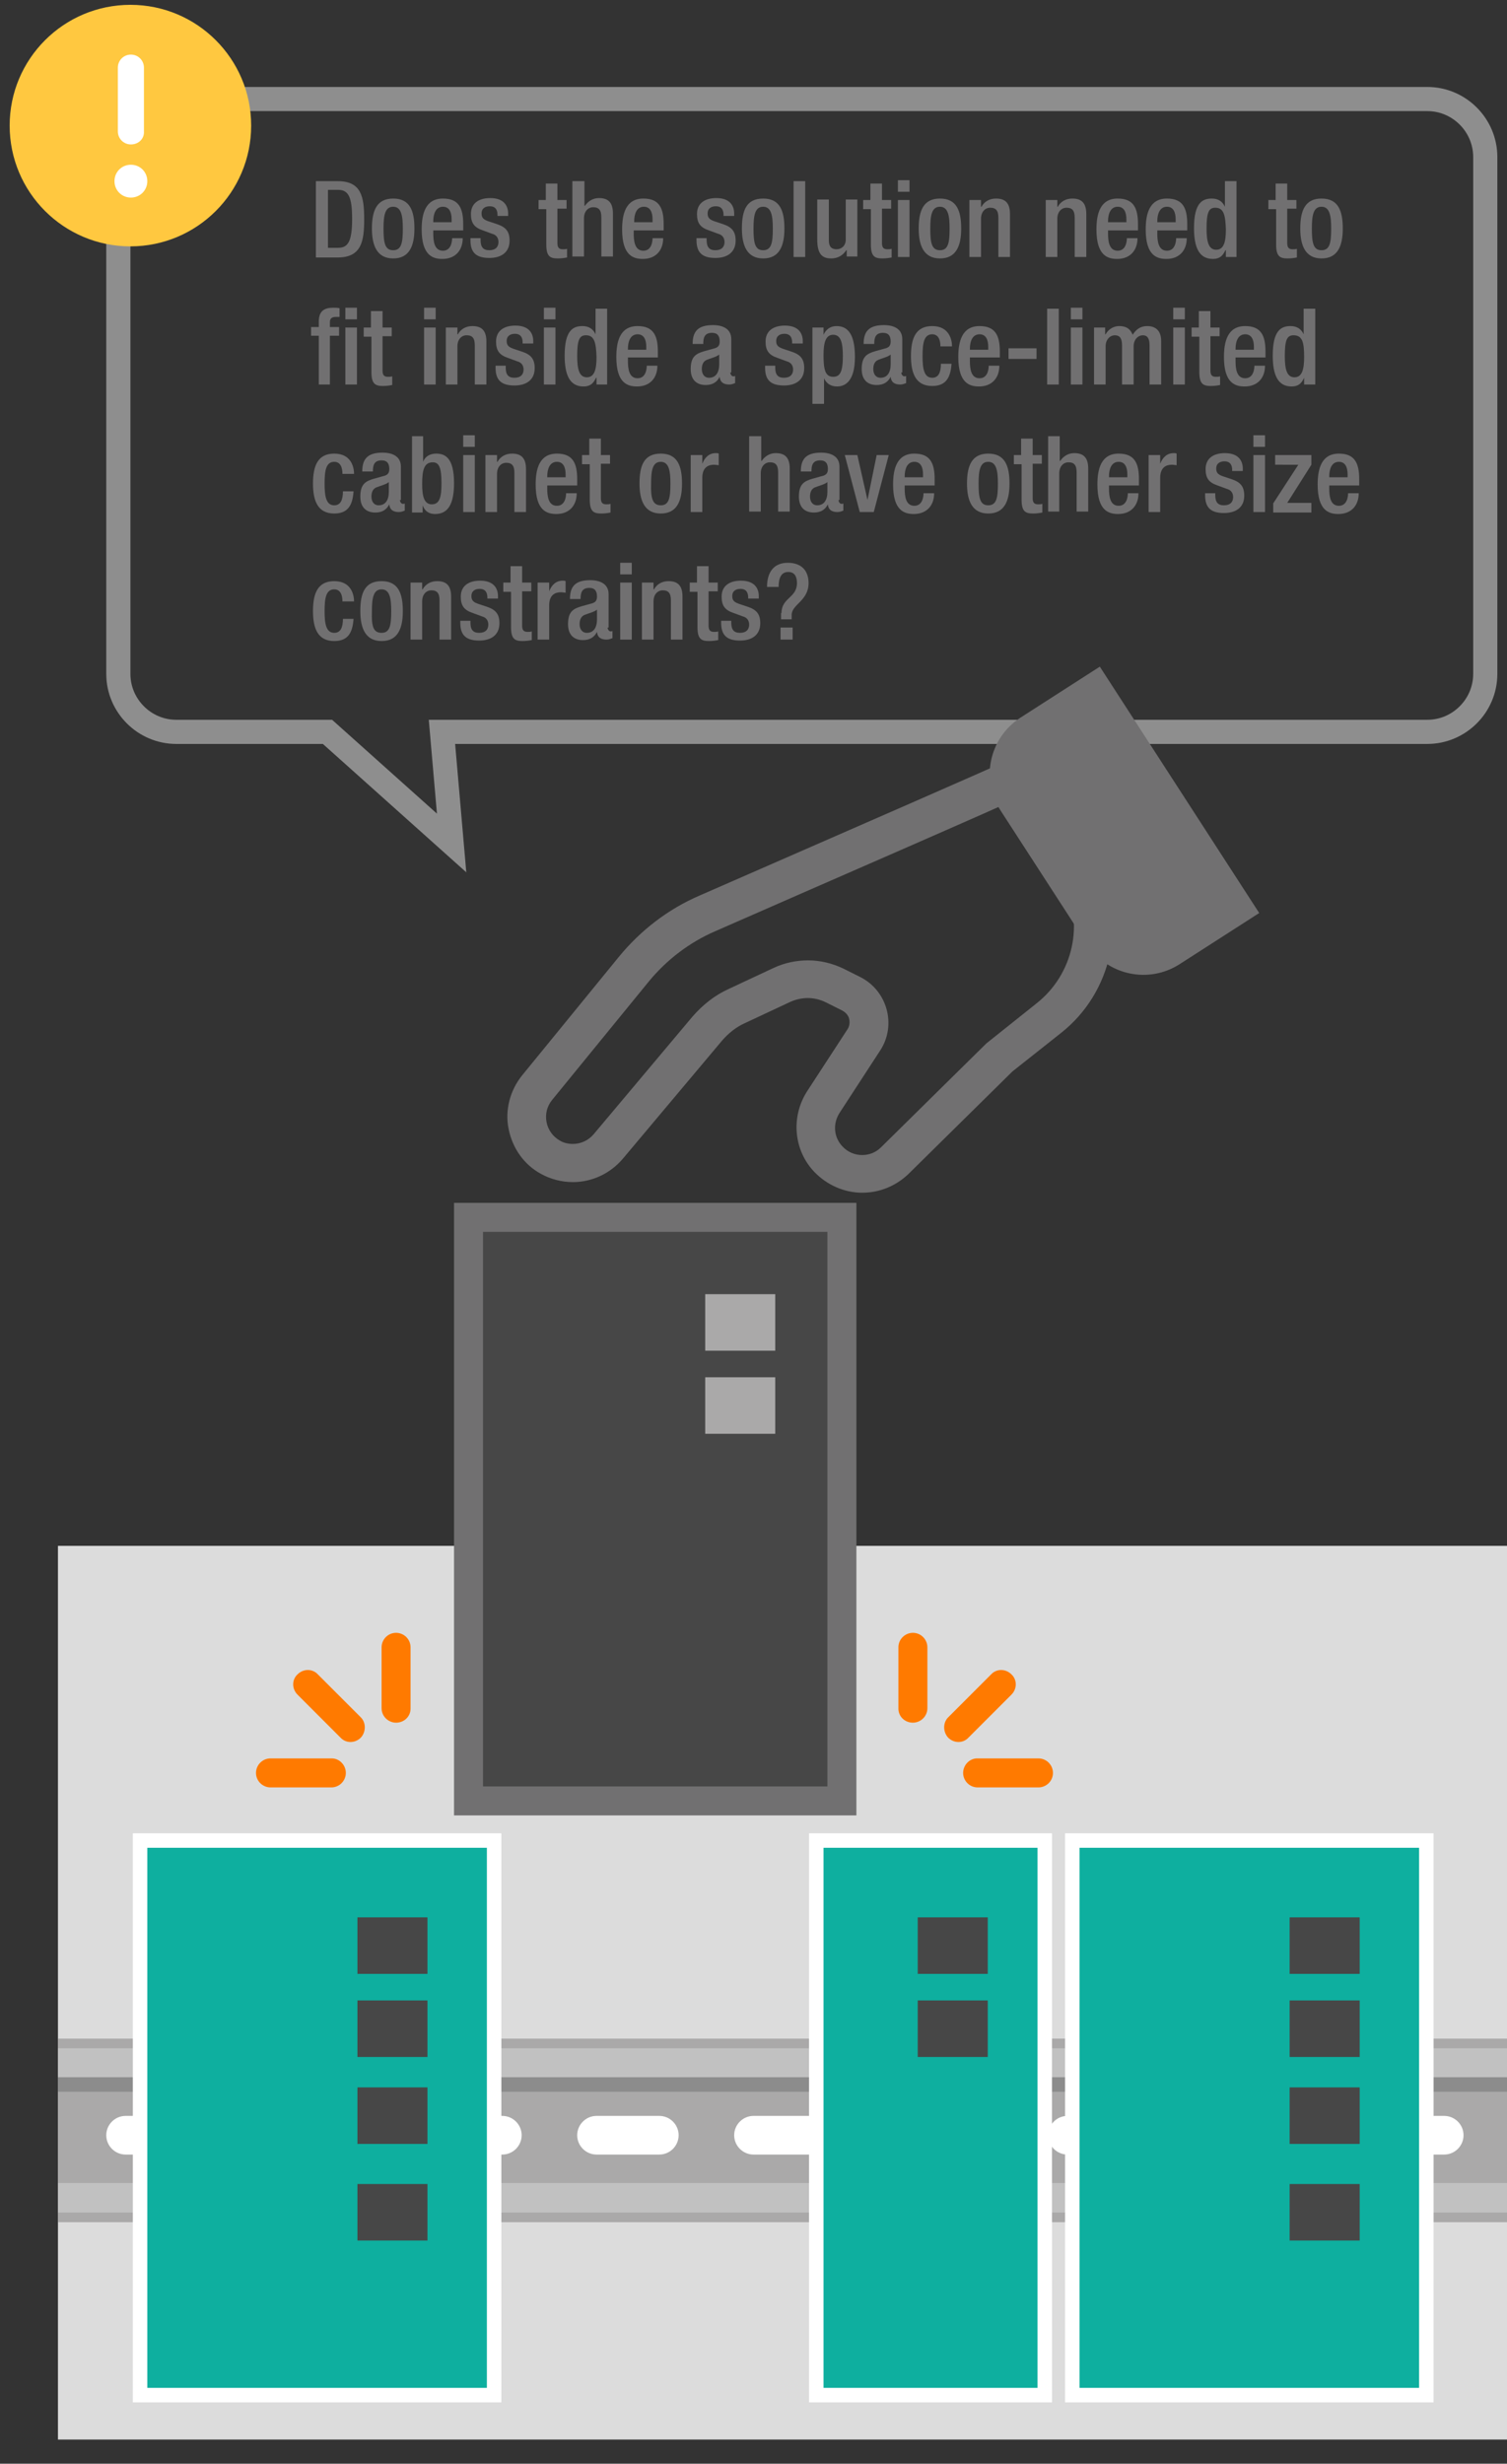 <?xml version="1.0" encoding="utf-8"?>
<!-- Generator: Adobe Illustrator 23.0.1, SVG Export Plug-In . SVG Version: 6.00 Build 0)  -->
<svg version="1.1" id="圖層_1" xmlns="http://www.w3.org/2000/svg" xmlns:xlink="http://www.w3.org/1999/xlink" x="0px" y="0px"
	 viewBox="0 0 312 510" style="enable-background:new 0 0 312 510;" xml:space="preserve">
<rect x="0" y="0" width="312" height="510" fill="#333333" stroke="none"/>
<style type="text/css">
	.st0{fill:#DCDCDC;}
	.st1{fill:#AAA9A9;}
	.st2{fill:#FFFFFF;}
	.st3{fill:#C1C1C1;}
	.st4{fill:#8C8C8C;}
	.st5{fill:#474747;}
	.st6{fill:none;stroke:#717071;stroke-width:6;stroke-miterlimit:10;}
	.st7{fill:#0EAF9F;}
	.st8{fill:none;stroke:#FFFFFF;stroke-width:3;stroke-miterlimit:10;}
	.st9{fill:none;stroke:#8E8E8E;stroke-width:5;stroke-miterlimit:10;}
	.st10{fill:#717071;}
	.st11{fill:#FFC840;}
	.st12{fill:#FF7A00;}
</style>
<rect x="12" y="320" class="st0" width="300" height="185"/>
<rect x="12" y="422" class="st1" width="300" height="38"/>
<g>
	<path class="st2" d="M104,446H91c-2.2,0-4-1.8-4-4l0,0c0-2.2,1.8-4,4-4h13c2.2,0,4,1.8,4,4l0,0C108,444.2,106.2,446,104,446z"/>
	<path class="st2" d="M39,446H26c-2.2,0-4-1.8-4-4l0,0c0-2.2,1.8-4,4-4h13c2.2,0,4,1.8,4,4l0,0C43,444.2,41.2,446,39,446z"/>
	<path class="st2" d="M71.5,446h-13c-2.2,0-4-1.8-4-4l0,0c0-2.2,1.8-4,4-4h13c2.2,0,4,1.8,4,4l0,0C75.5,444.2,73.7,446,71.5,446z"/>
	<path class="st2" d="M136.5,446h-13c-2.2,0-4-1.8-4-4l0,0c0-2.2,1.8-4,4-4h13c2.2,0,4,1.8,4,4l0,0C140.5,444.2,138.7,446,136.5,446
		z"/>
	<path class="st2" d="M266.5,446h-13c-2.2,0-4-1.8-4-4l0,0c0-2.2,1.8-4,4-4h13c2.2,0,4,1.8,4,4l0,0C270.5,444.2,268.7,446,266.5,446
		z"/>
	<path class="st2" d="M169,446h-13c-2.2,0-4-1.8-4-4l0,0c0-2.2,1.8-4,4-4h13c2.2,0,4,1.8,4,4l0,0C173,444.2,171.2,446,169,446z"/>
	<path class="st2" d="M201.5,446h-13c-2.2,0-4-1.8-4-4l0,0c0-2.2,1.8-4,4-4h13c2.2,0,4,1.8,4,4l0,0C205.5,444.2,203.7,446,201.5,446
		z"/>
	<path class="st2" d="M299,446h-13c-2.2,0-4-1.8-4-4l0,0c0-2.2,1.8-4,4-4h13c2.2,0,4,1.8,4,4l0,0C303,444.2,301.2,446,299,446z"/>
	<path class="st2" d="M234,446h-13c-2.2,0-4-1.8-4-4l0,0c0-2.2,1.8-4,4-4h13c2.2,0,4,1.8,4,4l0,0C238,444.2,236.2,446,234,446z"/>
</g>
<rect x="12" y="424" class="st3" width="300" height="6.1"/>
<rect x="12" y="430" class="st4" width="300" height="3"/>
<rect x="12" y="451.9" class="st3" width="300" height="6.1"/>
<g>
	<rect x="97.7" y="252" class="st5" width="77.3" height="120.8"/>
	<rect x="97" y="252" class="st6" width="77.3" height="120.8"/>
	<rect x="146" y="267.9" class="st1" width="14.5" height="11.7"/>
	<rect x="146" y="285.1" class="st1" width="14.5" height="11.7"/>
</g>
<g>
	<rect x="29.7" y="381" class="st7" width="73.3" height="114.8"/>
	<rect x="29" y="381" class="st8" width="73.3" height="114.8"/>
	<rect x="74" y="396.9" class="st5" width="14.5" height="11.7"/>
	<rect x="74" y="414.1" class="st5" width="14.5" height="11.7"/>
	<rect x="74" y="432.1" class="st5" width="14.5" height="11.7"/>
	<rect x="74" y="452.1" class="st5" width="14.5" height="11.7"/>
</g>
<g>
	<rect x="222.7" y="381" class="st7" width="73.3" height="114.8"/>
	<rect x="222" y="381" class="st8" width="73.3" height="114.8"/>
	<rect x="267" y="396.9" class="st5" width="14.5" height="11.7"/>
	<rect x="267" y="414.1" class="st5" width="14.5" height="11.7"/>
	<rect x="267" y="432.1" class="st5" width="14.5" height="11.7"/>
	<rect x="267" y="452.1" class="st5" width="14.5" height="11.7"/>
</g>
<g>
	<rect x="169.7" y="381" class="st7" width="47.3" height="114.8"/>
	<rect x="169" y="381" class="st8" width="47.3" height="114.8"/>
	<rect x="190" y="396.9" class="st5" width="14.5" height="11.7"/>
	<rect x="190" y="414.1" class="st5" width="14.5" height="11.7"/>
</g>
<path class="st9" d="M295.5,151.5h-204l2,23l-25.7-23H36.5c-6.6,0-12-5.4-12-12v-107c0-6.6,5.4-12,12-12h259c6.6,0,12,5.4,12,12v107
	C307.5,146.1,302.1,151.5,295.5,151.5z"/>
<g>
	<path class="st10" d="M65.4,37.5h4.5c4.9,0,5.5,3.2,5.5,7.9c0,4.6-0.6,7.9-5.5,7.9h-4.5V37.5z M67.9,51.3H70c2.1,0,2.9-1.4,2.9-6
		c0-4.4-0.7-6-2.9-6h-2.1V51.3z"/>
	<path class="st10" d="M81.4,41.1c3.5,0,4.4,2.6,4.4,6.2c0,3.7-1.1,6.2-4.4,6.2c-3.3,0-4.4-2.6-4.4-6.2C77,43.6,78,41.1,81.4,41.1z
		 M81.4,51.8c1.7,0,2-1.5,2-4.5c0-2.6-0.3-4.5-2-4.5c-1.7,0-2,1.8-2,4.5C79.4,50.3,79.7,51.8,81.4,51.8z"/>
	<path class="st10" d="M89.7,47.6v0.7c0,1.6,0.2,3.6,2,3.6c1.7,0,1.9-1.9,1.9-2.6h2.2c0,2.6-1.6,4.3-4.2,4.3c-1.9,0-4.3-0.6-4.3-6.1
		c0-3.1,0.7-6.4,4.4-6.4c3.3,0,4.2,2,4.2,5.3v1.3H89.7z M93.5,46v-0.6c0-1.5-0.5-2.6-1.8-2.6c-1.5,0-2,1.5-2,3V46H93.5z"/>
	<path class="st10" d="M103,44.8v-0.3c0-0.9-0.3-1.8-1.6-1.8c-0.9,0-1.7,0.4-1.7,1.5c0,0.9,0.4,1.3,1.7,1.7l1.5,0.5
		c1.8,0.6,2.6,1.5,2.6,3.4c0,2.5-1.8,3.6-4.2,3.6c-3,0-3.9-1.4-3.9-3.7v-0.4h2.1v0.4c0,1.4,0.5,2.1,1.8,2.1c1.3,0,1.9-0.7,1.9-1.7
		c0-0.9-0.5-1.5-1.3-1.7l-1.9-0.7c-1.8-0.6-2.5-1.5-2.5-3.4c0-2.2,1.6-3.3,4-3.3c3,0,3.7,1.8,3.7,3.2v0.5H103z"/>
	<path class="st10" d="M111.4,41.4h1.6V38h2.4v3.4h1.9v1.8h-1.9v7.1c0,0.9,0.3,1.3,1.1,1.3c0.4,0,0.6,0,0.9-0.1v1.8
		c-0.5,0.1-1.2,0.2-1.9,0.2c-1.6,0-2.4-0.4-2.4-2.9v-7.3h-1.6V41.4z"/>
	<path class="st10" d="M118.6,37.5h2.4v5.1l0.1,0c0.7-1,1.7-1.6,2.9-1.6c1.8,0,2.9,0.8,2.9,3.2v8.9h-2.4v-8.1c0-1.5-0.5-2.1-1.7-2.1
		c-1,0-1.9,0.8-1.9,2.3v7.9h-2.4V37.5z"/>
	<path class="st10" d="M131.2,47.6v0.7c0,1.6,0.2,3.6,2,3.6c1.7,0,1.9-1.9,1.9-2.6h2.2c0,2.6-1.6,4.3-4.2,4.3
		c-1.9,0-4.3-0.6-4.3-6.1c0-3.1,0.7-6.4,4.4-6.4c3.3,0,4.2,2,4.2,5.3v1.3H131.2z M135.1,46v-0.6c0-1.5-0.5-2.6-1.8-2.6
		c-1.5,0-2,1.5-2,3V46H135.1z"/>
	<path class="st10" d="M149.8,44.8v-0.3c0-0.9-0.3-1.8-1.6-1.8c-0.9,0-1.7,0.4-1.7,1.5c0,0.9,0.4,1.3,1.7,1.7l1.5,0.5
		c1.8,0.6,2.6,1.5,2.6,3.4c0,2.5-1.8,3.6-4.2,3.6c-3,0-3.9-1.4-3.9-3.7v-0.4h2.1v0.4c0,1.4,0.5,2.1,1.8,2.1c1.3,0,1.9-0.7,1.9-1.7
		c0-0.9-0.5-1.5-1.3-1.7l-1.9-0.7c-1.8-0.6-2.5-1.5-2.5-3.4c0-2.2,1.6-3.3,4-3.3c3,0,3.7,1.8,3.7,3.2v0.5H149.8z"/>
	<path class="st10" d="M158,41.1c3.5,0,4.4,2.6,4.4,6.2c0,3.7-1.1,6.2-4.4,6.2c-3.3,0-4.4-2.6-4.4-6.2
		C153.6,43.6,154.5,41.1,158,41.1z M158,51.8c1.7,0,2-1.5,2-4.5c0-2.6-0.3-4.5-2-4.5c-1.7,0-2,1.8-2,4.5
		C156,50.3,156.3,51.8,158,51.8z"/>
	<path class="st10" d="M164.3,37.5h2.4v15.7h-2.4V37.5z"/>
	<path class="st10" d="M175.2,51.8L175.2,51.8c-0.7,1.1-1.8,1.7-3.1,1.7c-1.8,0-2.9-0.8-2.9-3.9v-8.3h2.4v8.5c0,1.3,0.6,1.8,1.6,1.8
		s1.9-0.7,1.9-2v-8.3h2.4v11.8h-2.2V51.8z"/>
	<path class="st10" d="M178.6,41.4h1.6V38h2.4v3.4h1.9v1.8h-1.9v7.1c0,0.9,0.3,1.3,1.1,1.3c0.4,0,0.6,0,0.9-0.1v1.8
		c-0.5,0.1-1.2,0.2-1.9,0.2c-1.6,0-2.4-0.4-2.4-2.9v-7.3h-1.6V41.4z"/>
	<path class="st10" d="M185.9,37.3h2.4v2.4h-2.4V37.3z M185.9,41.4h2.4v11.8h-2.4V41.4z"/>
	<path class="st10" d="M194.6,41.1c3.5,0,4.4,2.6,4.4,6.2c0,3.7-1.1,6.2-4.4,6.2c-3.3,0-4.4-2.6-4.4-6.2
		C190.2,43.6,191.2,41.1,194.6,41.1z M194.6,51.8c1.7,0,2-1.5,2-4.5c0-2.6-0.3-4.5-2-4.5c-1.7,0-2,1.8-2,4.5
		C192.6,50.3,192.9,51.8,194.6,51.8z"/>
	<path class="st10" d="M200.9,41.4h2.2v1.4h0.1c0.6-1.1,1.7-1.7,3-1.7c1.8,0,2.9,0.8,2.9,3.2v8.9h-2.4v-8.1c0-1.5-0.5-2.1-1.7-2.1
		c-1,0-1.9,0.8-1.9,2.3v7.9h-2.4V41.4z"/>
	<path class="st10" d="M216.7,41.4h2.2v1.4h0.1c0.6-1.1,1.7-1.7,3-1.7c1.8,0,2.9,0.8,2.9,3.2v8.9h-2.4v-8.1c0-1.5-0.5-2.1-1.7-2.1
		c-1,0-1.9,0.8-1.9,2.3v7.9h-2.4V41.4z"/>
	<path class="st10" d="M229.4,47.6v0.7c0,1.6,0.2,3.6,2,3.6c1.7,0,1.9-1.9,1.9-2.6h2.2c0,2.6-1.6,4.3-4.2,4.3
		c-1.9,0-4.3-0.6-4.3-6.1c0-3.1,0.7-6.4,4.4-6.4c3.3,0,4.2,2,4.2,5.3v1.3H229.4z M233.2,46v-0.6c0-1.5-0.5-2.6-1.8-2.6
		c-1.5,0-2,1.5-2,3V46H233.2z"/>
	<path class="st10" d="M239.6,47.6v0.7c0,1.6,0.2,3.6,2,3.6c1.7,0,1.9-1.9,1.9-2.6h2.2c0,2.6-1.6,4.3-4.2,4.3
		c-1.9,0-4.3-0.6-4.3-6.1c0-3.1,0.7-6.4,4.4-6.4c3.3,0,4.2,2,4.2,5.3v1.3H239.6z M243.4,46v-0.6c0-1.5-0.5-2.6-1.8-2.6
		c-1.5,0-2,1.5-2,3V46H243.4z"/>
	<path class="st10" d="M253.7,51.8L253.7,51.8c-0.4,0.8-0.9,1.8-2.6,1.8c-2.8,0-3.9-2.3-3.9-6.4c0-5.3,1.8-6.1,3.7-6.1
		c1.3,0,2.2,0.6,2.7,1.7h0v-5.3h2.4v15.7h-2.2V51.8z M251.6,43c-1.4,0-1.8,1.1-1.8,4.3c0,2.7,0.4,4.4,2,4.4c1.6,0,2-1.7,2-4.2
		C253.7,44.6,253.4,43,251.6,43z"/>
	<path class="st10" d="M262.5,41.4h1.6V38h2.4v3.4h1.9v1.8h-1.9v7.1c0,0.9,0.3,1.3,1.1,1.3c0.4,0,0.6,0,0.9-0.1v1.8
		c-0.5,0.1-1.2,0.2-1.9,0.2c-1.6,0-2.4-0.4-2.4-2.9v-7.3h-1.6V41.4z"/>
	<path class="st10" d="M273.6,41.1c3.5,0,4.4,2.6,4.4,6.2c0,3.7-1.1,6.2-4.4,6.2c-3.3,0-4.4-2.6-4.4-6.2
		C269.2,43.6,270.2,41.1,273.6,41.1z M273.6,51.8c1.7,0,2-1.5,2-4.5c0-2.6-0.3-4.5-2-4.5c-1.7,0-2,1.8-2,4.5
		C271.6,50.3,271.9,51.8,273.6,51.8z"/>
	<path class="st10" d="M66,69.5h-1.6v-1.8H66v-1.1c0-2.2,1.1-2.9,3-2.9c0.5,0,0.9,0,1.3,0.1v1.8h-0.7c-0.9,0-1.3,0.3-1.3,1.1v1h1.9
		v1.8h-1.9v10.1H66V69.5z M71.5,63.7h2.4v2.4h-2.4V63.7z M71.5,67.8h2.4v11.8h-2.4V67.8z"/>
	<path class="st10" d="M75.2,67.8h1.6v-3.4h2.4v3.4h1.9v1.8h-1.9v7.1c0,0.9,0.3,1.3,1.1,1.3c0.4,0,0.6,0,0.9-0.1v1.8
		c-0.5,0.1-1.2,0.2-1.9,0.2c-1.6,0-2.4-0.4-2.4-2.9v-7.3h-1.6V67.8z"/>
	<path class="st10" d="M87.8,63.7h2.4v2.4h-2.4V63.7z M87.8,67.8h2.4v11.8h-2.4V67.8z"/>
	<path class="st10" d="M92.5,67.8h2.2v1.4h0.1c0.6-1.1,1.7-1.7,3-1.7c1.8,0,2.9,0.8,2.9,3.2v8.9h-2.4v-8.1c0-1.5-0.5-2.1-1.7-2.1
		c-1,0-1.9,0.8-1.9,2.3v7.9h-2.4V67.8z"/>
	<path class="st10" d="M108.2,71.2v-0.3c0-0.9-0.3-1.8-1.6-1.8c-0.9,0-1.7,0.4-1.7,1.5c0,0.9,0.4,1.3,1.7,1.7l1.5,0.5
		c1.8,0.6,2.6,1.5,2.6,3.4c0,2.5-1.8,3.6-4.2,3.6c-3,0-3.9-1.4-3.9-3.7v-0.4h2.1v0.4c0,1.4,0.5,2.1,1.8,2.1c1.3,0,1.9-0.7,1.9-1.7
		c0-0.9-0.5-1.5-1.3-1.7l-1.9-0.7c-1.8-0.6-2.5-1.5-2.5-3.4c0-2.2,1.6-3.3,4-3.3c3,0,3.7,1.8,3.7,3.2v0.5H108.2z"/>
	<path class="st10" d="M112.6,63.7h2.4v2.4h-2.4V63.7z M112.6,67.8h2.4v11.8h-2.4V67.8z"/>
	<path class="st10" d="M123.4,78.2L123.4,78.2c-0.4,0.8-0.9,1.8-2.6,1.8c-2.8,0-3.9-2.3-3.9-6.4c0-5.3,1.8-6.1,3.7-6.1
		c1.3,0,2.2,0.6,2.7,1.7h0v-5.3h2.4v15.7h-2.2V78.2z M121.3,69.4c-1.4,0-1.8,1.1-1.8,4.3c0,2.7,0.4,4.4,2,4.4c1.6,0,2-1.7,2-4.2
		C123.4,71,123.1,69.4,121.3,69.4z"/>
	<path class="st10" d="M130,74v0.7c0,1.6,0.2,3.6,2,3.6c1.7,0,1.9-1.9,1.9-2.6h2.2c0,2.6-1.6,4.3-4.2,4.3c-1.9,0-4.3-0.6-4.3-6.1
		c0-3.1,0.7-6.4,4.4-6.4c3.3,0,4.2,2,4.2,5.3V74H130z M133.8,72.4v-0.6c0-1.5-0.5-2.6-1.8-2.6c-1.5,0-2,1.5-2,3v0.2H133.8z"/>
	<path class="st10" d="M151.2,77.1c0,0.4,0.3,0.8,0.6,0.8c0.2,0,0.3,0,0.4-0.1v1.5c-0.3,0.1-0.7,0.3-1.2,0.3c-1.1,0-1.9-0.4-2-1.6h0
		c-0.6,1.2-1.6,1.7-2.9,1.7c-1.9,0-3.1-1.1-3.1-3.3c0-2.6,1.1-3.2,2.8-3.7l1.8-0.5c0.9-0.2,1.4-0.5,1.4-1.5c0-1.1-0.4-1.8-1.6-1.8
		c-1.6,0-1.8,1.1-1.8,2.3h-2.2c0-2.5,1-3.9,4.2-3.9c2.1,0,3.8,0.8,3.8,2.9V77.1z M148.9,73.4c-0.6,0.5-1.9,0.8-2.6,1.1
		c-0.7,0.3-1,1-1,1.9c0,1,0.5,1.8,1.5,1.8c1.4,0,2.1-1.1,2.1-2.8V73.4z"/>
	<path class="st10" d="M164,71.2v-0.3c0-0.9-0.3-1.8-1.6-1.8c-0.9,0-1.7,0.4-1.7,1.5c0,0.9,0.4,1.3,1.7,1.7l1.5,0.5
		c1.8,0.6,2.6,1.5,2.6,3.4c0,2.5-1.8,3.6-4.2,3.6c-3,0-3.9-1.4-3.9-3.7v-0.4h2.1v0.4c0,1.4,0.5,2.1,1.8,2.1c1.3,0,1.9-0.7,1.9-1.7
		c0-0.9-0.5-1.5-1.3-1.7l-1.9-0.7c-1.8-0.6-2.5-1.5-2.5-3.4c0-2.2,1.6-3.3,4-3.3c3,0,3.7,1.8,3.7,3.2v0.5H164z"/>
	<path class="st10" d="M168.3,67.8h2.2v1.5h0c0.5-1.1,1.4-1.8,2.7-1.8c2.7,0,3.8,2.3,3.8,6.4c0,5-2,6.1-3.7,6.1
		c-1.3,0-2.2-0.6-2.7-1.7h0v5.3h-2.4V67.8z M172.5,78c1.4,0,2-1,2-4.3c0-2.7-0.4-4.4-2-4.4c-1.6,0-2,1.7-2,4.2
		C170.5,76.4,170.8,78,172.5,78z"/>
	<path class="st10" d="M186.6,77.1c0,0.4,0.3,0.8,0.6,0.8c0.2,0,0.3,0,0.4-0.1v1.5c-0.3,0.1-0.7,0.3-1.2,0.3c-1.1,0-1.9-0.4-2-1.6h0
		c-0.6,1.2-1.6,1.7-2.9,1.7c-1.9,0-3.1-1.1-3.1-3.3c0-2.6,1.1-3.2,2.8-3.7l1.8-0.5c0.9-0.2,1.4-0.5,1.4-1.5c0-1.1-0.4-1.8-1.6-1.8
		c-1.6,0-1.8,1.1-1.8,2.3h-2.2c0-2.5,1-3.9,4.2-3.9c2.1,0,3.8,0.8,3.8,2.9V77.1z M184.4,73.4c-0.6,0.5-1.9,0.8-2.6,1.1
		c-0.7,0.3-1,1-1,1.9c0,1,0.5,1.8,1.5,1.8c1.4,0,2.1-1.1,2.1-2.8V73.4z"/>
	<path class="st10" d="M197,75.3c-0.2,2.8-1.1,4.6-4,4.6c-3.4,0-4.4-2.6-4.4-6.2c0-3.7,1-6.2,4.4-6.2c3.5,0,4.1,2.8,4.1,4.2h-2.4
		c0-1.1-0.3-2.5-1.7-2.5c-1.7,0-2,1.8-2,4.5c0,2.6,0.3,4.5,2,4.5c1.3,0,1.8-1.1,1.8-2.9H197z"/>
	<path class="st10" d="M200.8,74v0.7c0,1.6,0.2,3.6,2,3.6c1.7,0,1.9-1.9,1.9-2.6h2.2c0,2.6-1.6,4.3-4.2,4.3c-1.9,0-4.3-0.6-4.3-6.1
		c0-3.1,0.7-6.4,4.4-6.4c3.3,0,4.2,2,4.2,5.3V74H200.8z M204.6,72.4v-0.6c0-1.5-0.5-2.6-1.8-2.6c-1.5,0-2,1.5-2,3v0.2H204.6z"/>
	<path class="st10" d="M208.8,72.1h5.8v2.2h-5.8V72.1z"/>
	<path class="st10" d="M216.8,63.9h2.4v15.7h-2.4V63.9z"/>
	<path class="st10" d="M221.7,63.7h2.4v2.4h-2.4V63.7z M221.7,67.8h2.4v11.8h-2.4V67.8z"/>
	<path class="st10" d="M226.6,67.8h2.2v1.4h0.1c0.6-1.1,1.7-1.7,2.8-1.7c1.7,0,2.4,0.8,2.8,1.8c0.7-1.1,1.6-1.8,3-1.8
		c1.7,0,2.9,0.9,2.9,3.1v9H238v-8.1c0-1.5-0.5-2.1-1.4-2.1s-1.9,0.8-1.9,2.3v7.9h-2.4v-8.1c0-1.5-0.5-2.1-1.5-2.1
		c-0.9,0-1.9,0.8-1.9,2.3v7.9h-2.4V67.8z"/>
	<path class="st10" d="M242.9,63.7h2.4v2.4h-2.4V63.7z M242.9,67.8h2.4v11.8h-2.4V67.8z"/>
	<path class="st10" d="M246.6,67.8h1.6v-3.4h2.4v3.4h1.9v1.8h-1.9v7.1c0,0.9,0.3,1.3,1.1,1.3c0.4,0,0.6,0,0.9-0.1v1.8
		c-0.5,0.1-1.2,0.2-1.9,0.2c-1.6,0-2.4-0.4-2.4-2.9v-7.3h-1.6V67.8z"/>
	<path class="st10" d="M255.8,74v0.7c0,1.6,0.2,3.6,2,3.6c1.7,0,1.9-1.9,1.9-2.6h2.2c0,2.6-1.6,4.3-4.2,4.3c-1.9,0-4.3-0.6-4.3-6.1
		c0-3.1,0.7-6.4,4.4-6.4c3.3,0,4.2,2,4.2,5.3V74H255.8z M259.6,72.4v-0.6c0-1.5-0.5-2.6-1.8-2.6c-1.5,0-2,1.5-2,3v0.2H259.6z"/>
	<path class="st10" d="M270,78.2L270,78.2c-0.4,0.8-0.9,1.8-2.6,1.8c-2.8,0-3.9-2.3-3.9-6.4c0-5.3,1.8-6.1,3.7-6.1
		c1.3,0,2.2,0.6,2.7,1.7h0v-5.3h2.4v15.7H270V78.2z M267.8,69.4c-1.4,0-1.8,1.1-1.8,4.3c0,2.7,0.4,4.4,2,4.4c1.6,0,2-1.7,2-4.2
		C270,71,269.7,69.4,267.8,69.4z"/>
	<path class="st10" d="M73.2,101.7c-0.2,2.8-1.1,4.6-4,4.6c-3.4,0-4.4-2.6-4.4-6.2c0-3.7,1-6.2,4.4-6.2c3.5,0,4.1,2.8,4.1,4.2h-2.4
		c0-1.1-0.3-2.5-1.7-2.5c-1.7,0-2,1.8-2,4.5c0,2.6,0.3,4.5,2,4.5c1.3,0,1.8-1.1,1.8-2.9H73.2z"/>
	<path class="st10" d="M82.8,103.5c0,0.4,0.3,0.8,0.6,0.8c0.2,0,0.3,0,0.4-0.1v1.5c-0.3,0.1-0.7,0.3-1.2,0.3c-1.1,0-1.9-0.4-2-1.6h0
		c-0.6,1.2-1.6,1.7-2.9,1.7c-1.9,0-3.1-1.1-3.1-3.3c0-2.6,1.1-3.2,2.8-3.7l1.8-0.5c0.9-0.2,1.4-0.5,1.4-1.5c0-1.1-0.4-1.8-1.6-1.8
		c-1.6,0-1.8,1.1-1.8,2.3h-2.2c0-2.5,1-3.9,4.2-3.9c2.1,0,3.8,0.8,3.8,2.9V103.5z M80.5,99.8c-0.6,0.5-1.9,0.8-2.6,1.1
		c-0.7,0.3-1,1-1,1.9c0,1,0.5,1.8,1.5,1.8c1.4,0,2.1-1.1,2.1-2.8V99.8z"/>
	<path class="st10" d="M85.2,90.3h2.4v5.3h0c0.4-1.1,1.4-1.7,2.7-1.7c1.8,0,3.7,0.8,3.7,6.1c0,4.1-1.1,6.4-3.9,6.4
		c-1.7,0-2.3-1-2.6-1.8h0v1.5h-2.2V90.3z M89.4,104.4c1.7,0,2-1.7,2-4.4c0-3.2-0.5-4.3-1.8-4.3c-1.8,0-2.2,1.6-2.2,4.5
		C87.4,102.7,87.8,104.4,89.4,104.4z"/>
	<path class="st10" d="M95.9,90.1h2.4v2.4h-2.4V90.1z M95.9,94.2h2.4V106h-2.4V94.2z"/>
	<path class="st10" d="M100.7,94.2h2.2v1.4h0.1c0.6-1.1,1.7-1.7,3-1.7c1.8,0,2.9,0.8,2.9,3.2v8.9h-2.4v-8.1c0-1.5-0.5-2.1-1.7-2.1
		c-1,0-1.9,0.8-1.9,2.3v7.9h-2.4V94.2z"/>
	<path class="st10" d="M113.3,100.4v0.7c0,1.6,0.2,3.6,2,3.6c1.7,0,1.9-1.9,1.9-2.6h2.2c0,2.6-1.6,4.3-4.2,4.3
		c-1.9,0-4.3-0.6-4.3-6.1c0-3.1,0.7-6.4,4.4-6.4c3.3,0,4.2,2,4.2,5.3v1.3H113.3z M117.1,98.8v-0.6c0-1.5-0.5-2.6-1.8-2.6
		c-1.5,0-2,1.5-2,3v0.2H117.1z"/>
	<path class="st10" d="M120.4,94.2h1.6v-3.4h2.4v3.4h1.9v1.8h-1.9v7.1c0,0.9,0.3,1.3,1.1,1.3c0.4,0,0.6,0,0.9-0.1v1.8
		c-0.5,0.1-1.2,0.2-1.9,0.2c-1.6,0-2.4-0.4-2.4-2.9v-7.3h-1.6V94.2z"/>
	<path class="st10" d="M136.8,93.9c3.5,0,4.4,2.6,4.4,6.2c0,3.7-1.1,6.2-4.4,6.2c-3.3,0-4.4-2.6-4.4-6.2
		C132.4,96.4,133.3,93.9,136.8,93.9z M136.8,104.6c1.7,0,2-1.5,2-4.5c0-2.6-0.3-4.5-2-4.5c-1.7,0-2,1.8-2,4.5
		C134.7,103.1,135.1,104.6,136.8,104.6z"/>
	<path class="st10" d="M143,94.2h2.4V96h0c0.5-1.3,1.4-2.2,2.8-2.2c0.3,0,0.4,0,0.6,0.1v2.4c-0.2,0-0.6-0.1-1-0.1
		c-1.1,0-2.4,0.5-2.4,2.7v7.1H143V94.2z"/>
	<path class="st10" d="M155.2,90.3h2.4v5.1l0.1,0c0.7-1,1.7-1.6,2.9-1.6c1.8,0,2.9,0.8,2.9,3.2v8.9h-2.4v-8.1c0-1.5-0.5-2.1-1.7-2.1
		c-1,0-1.9,0.8-1.9,2.3v7.9h-2.4V90.3z"/>
	<path class="st10" d="M173.6,103.5c0,0.4,0.3,0.8,0.6,0.8c0.2,0,0.3,0,0.4-0.1v1.5c-0.3,0.1-0.7,0.3-1.2,0.3c-1.1,0-1.9-0.4-2-1.6
		h0c-0.6,1.2-1.6,1.7-2.9,1.7c-1.9,0-3.1-1.1-3.1-3.3c0-2.6,1.1-3.2,2.8-3.7l1.8-0.5c0.9-0.2,1.4-0.5,1.4-1.5c0-1.1-0.4-1.8-1.6-1.8
		c-1.6,0-1.8,1.1-1.8,2.3h-2.2c0-2.5,1-3.9,4.2-3.9c2.1,0,3.8,0.8,3.8,2.9V103.5z M171.3,99.8c-0.6,0.5-1.9,0.8-2.6,1.1
		c-0.7,0.3-1,1-1,1.9c0,1,0.5,1.8,1.5,1.8c1.4,0,2.1-1.1,2.1-2.8V99.8z"/>
	<path class="st10" d="M174.9,94.2h2.6l2.1,9.3h0l1.9-9.3h2.5l-3.1,11.8H178L174.9,94.2z"/>
	<path class="st10" d="M187.3,100.4v0.7c0,1.6,0.2,3.6,2,3.6c1.7,0,1.9-1.9,1.9-2.6h2.2c0,2.6-1.6,4.3-4.2,4.3
		c-1.9,0-4.3-0.6-4.3-6.1c0-3.1,0.7-6.4,4.4-6.4c3.3,0,4.2,2,4.2,5.3v1.3H187.3z M191.1,98.8v-0.6c0-1.5-0.5-2.6-1.8-2.6
		c-1.5,0-2,1.5-2,3v0.2H191.1z"/>
	<path class="st10" d="M204.6,93.9c3.5,0,4.4,2.6,4.4,6.2c0,3.7-1.1,6.2-4.4,6.2c-3.3,0-4.4-2.6-4.4-6.2
		C200.2,96.4,201.2,93.9,204.6,93.9z M204.6,104.6c1.7,0,2-1.5,2-4.5c0-2.6-0.3-4.5-2-4.5c-1.7,0-2,1.8-2,4.5
		C202.6,103.1,202.9,104.6,204.6,104.6z"/>
	<path class="st10" d="M209.8,94.2h1.6v-3.4h2.4v3.4h1.9v1.8h-1.9v7.1c0,0.9,0.3,1.3,1.1,1.3c0.4,0,0.6,0,0.9-0.1v1.8
		c-0.5,0.1-1.2,0.2-1.9,0.2c-1.6,0-2.4-0.4-2.4-2.9v-7.3h-1.6V94.2z"/>
	<path class="st10" d="M217,90.3h2.4v5.1l0.1,0c0.7-1,1.7-1.6,2.9-1.6c1.8,0,2.9,0.8,2.9,3.2v8.9h-2.4v-8.1c0-1.5-0.5-2.1-1.7-2.1
		c-1,0-1.9,0.8-1.9,2.3v7.9H217V90.3z"/>
	<path class="st10" d="M229.6,100.4v0.7c0,1.6,0.2,3.6,2,3.6c1.7,0,1.9-1.9,1.9-2.6h2.2c0,2.6-1.6,4.3-4.2,4.3
		c-1.9,0-4.3-0.6-4.3-6.1c0-3.1,0.7-6.4,4.4-6.4c3.3,0,4.2,2,4.2,5.3v1.3H229.6z M233.4,98.8v-0.6c0-1.5-0.5-2.6-1.8-2.6
		c-1.5,0-2,1.5-2,3v0.2H233.4z"/>
	<path class="st10" d="M237.8,94.2h2.4V96h0c0.5-1.3,1.4-2.2,2.8-2.2c0.3,0,0.4,0,0.6,0.1v2.4c-0.2,0-0.6-0.1-1-0.1
		c-1.1,0-2.4,0.5-2.4,2.7v7.1h-2.4V94.2z"/>
	<path class="st10" d="M255.1,97.6v-0.3c0-0.9-0.3-1.8-1.6-1.8c-0.9,0-1.7,0.4-1.7,1.5c0,0.9,0.4,1.3,1.7,1.7l1.5,0.5
		c1.8,0.6,2.6,1.5,2.6,3.4c0,2.5-1.8,3.6-4.2,3.6c-3,0-3.9-1.4-3.9-3.7v-0.4h2.1v0.4c0,1.4,0.5,2.1,1.8,2.1c1.3,0,1.9-0.7,1.9-1.7
		c0-0.9-0.5-1.5-1.3-1.7l-1.9-0.7c-1.8-0.6-2.5-1.5-2.5-3.4c0-2.2,1.6-3.3,4-3.3c3,0,3.7,1.8,3.7,3.2v0.5H255.1z"/>
	<path class="st10" d="M259.5,90.1h2.4v2.4h-2.4V90.1z M259.5,94.2h2.4V106h-2.4V94.2z"/>
	<path class="st10" d="M263.6,104.2l5.2-8H264v-2h7.5v2l-5,7.9h5v2h-7.9V104.2z"/>
	<path class="st10" d="M275.2,100.4v0.7c0,1.6,0.2,3.6,2,3.6c1.7,0,1.9-1.9,1.9-2.6h2.2c0,2.6-1.6,4.3-4.2,4.3
		c-1.9,0-4.3-0.6-4.3-6.1c0-3.1,0.7-6.4,4.4-6.4c3.3,0,4.2,2,4.2,5.3v1.3H275.2z M279,98.8v-0.6c0-1.5-0.5-2.6-1.8-2.6
		c-1.5,0-2,1.5-2,3v0.2H279z"/>
	<path class="st10" d="M73.2,128.1c-0.2,2.8-1.1,4.6-4,4.6c-3.4,0-4.4-2.6-4.4-6.2c0-3.7,1-6.2,4.4-6.2c3.5,0,4.1,2.8,4.1,4.2h-2.4
		c0-1.1-0.3-2.5-1.7-2.5c-1.7,0-2,1.8-2,4.5c0,2.6,0.3,4.5,2,4.5c1.3,0,1.8-1.1,1.8-2.9H73.2z"/>
	<path class="st10" d="M79,120.3c3.5,0,4.4,2.6,4.4,6.2c0,3.7-1.1,6.2-4.4,6.2c-3.3,0-4.4-2.6-4.4-6.2
		C74.6,122.8,75.5,120.3,79,120.3z M79,131c1.7,0,2-1.5,2-4.5c0-2.6-0.3-4.5-2-4.5c-1.7,0-2,1.8-2,4.5C76.9,129.5,77.2,131,79,131z"
		/>
	<path class="st10" d="M85.2,120.6h2.2v1.4h0.1c0.6-1.1,1.7-1.7,3-1.7c1.8,0,2.9,0.8,2.9,3.2v8.9h-2.4v-8.1c0-1.5-0.5-2.1-1.7-2.1
		c-1,0-1.9,0.8-1.9,2.3v7.9h-2.4V120.6z"/>
	<path class="st10" d="M100.9,124v-0.3c0-0.9-0.3-1.8-1.6-1.8c-0.9,0-1.7,0.4-1.7,1.5c0,0.9,0.4,1.3,1.7,1.7l1.5,0.5
		c1.8,0.6,2.6,1.5,2.6,3.4c0,2.5-1.8,3.6-4.2,3.6c-3,0-3.9-1.4-3.9-3.7v-0.4h2.1v0.4c0,1.4,0.5,2.1,1.8,2.1c1.3,0,1.9-0.7,1.9-1.7
		c0-0.9-0.5-1.5-1.3-1.7l-1.9-0.7c-1.8-0.6-2.5-1.5-2.5-3.4c0-2.2,1.6-3.3,4-3.3c3,0,3.7,1.8,3.7,3.2v0.5H100.9z"/>
	<path class="st10" d="M104.1,120.6h1.6v-3.4h2.4v3.4h1.9v1.8h-1.9v7.1c0,0.9,0.3,1.3,1.1,1.3c0.4,0,0.6,0,0.9-0.1v1.8
		c-0.5,0.1-1.2,0.2-1.9,0.2c-1.6,0-2.4-0.4-2.4-2.9v-7.3h-1.6V120.6z"/>
	<path class="st10" d="M111.3,120.6h2.4v1.8h0c0.5-1.3,1.4-2.2,2.8-2.2c0.3,0,0.4,0,0.6,0.1v2.4c-0.2,0-0.6-0.1-1-0.1
		c-1.1,0-2.4,0.5-2.4,2.7v7.1h-2.4V120.6z"/>
	<path class="st10" d="M125.8,129.9c0,0.4,0.3,0.8,0.6,0.8c0.2,0,0.3,0,0.4-0.1v1.5c-0.3,0.1-0.7,0.3-1.2,0.3c-1.1,0-1.9-0.4-2-1.6
		h0c-0.6,1.2-1.6,1.7-2.9,1.7c-1.9,0-3.1-1.1-3.1-3.3c0-2.6,1.1-3.2,2.8-3.7l1.8-0.5c0.9-0.2,1.4-0.5,1.4-1.5c0-1.1-0.4-1.8-1.6-1.8
		c-1.6,0-1.8,1.1-1.8,2.3h-2.2c0-2.5,1-3.9,4.2-3.9c2.1,0,3.8,0.8,3.8,2.9V129.9z M123.6,126.2c-0.6,0.5-1.9,0.8-2.6,1.1
		c-0.7,0.3-1,1-1,1.9c0,1,0.5,1.8,1.5,1.8c1.4,0,2.1-1.1,2.1-2.8V126.2z"/>
	<path class="st10" d="M128.4,116.5h2.4v2.4h-2.4V116.5z M128.4,120.6h2.4v11.8h-2.4V120.6z"/>
	<path class="st10" d="M133.1,120.6h2.2v1.4h0.1c0.6-1.1,1.7-1.7,3-1.7c1.8,0,2.9,0.8,2.9,3.2v8.9h-2.4v-8.1c0-1.5-0.5-2.1-1.7-2.1
		c-1,0-1.9,0.8-1.9,2.3v7.9h-2.4V120.6z"/>
	<path class="st10" d="M142.7,120.6h1.6v-3.4h2.4v3.4h1.9v1.8h-1.9v7.1c0,0.9,0.3,1.3,1.1,1.3c0.4,0,0.6,0,0.9-0.1v1.8
		c-0.5,0.1-1.2,0.2-1.9,0.2c-1.6,0-2.4-0.4-2.4-2.9v-7.3h-1.6V120.6z"/>
	<path class="st10" d="M154.9,124v-0.3c0-0.9-0.3-1.8-1.6-1.8c-0.9,0-1.7,0.4-1.7,1.5c0,0.9,0.4,1.3,1.7,1.7l1.5,0.5
		c1.8,0.6,2.6,1.5,2.6,3.4c0,2.5-1.8,3.6-4.2,3.6c-3,0-3.9-1.4-3.9-3.7v-0.4h2.1v0.4c0,1.4,0.5,2.1,1.8,2.1c1.3,0,1.9-0.7,1.9-1.7
		c0-0.9-0.5-1.5-1.3-1.7l-1.9-0.7c-1.8-0.6-2.5-1.5-2.5-3.4c0-2.2,1.6-3.3,4-3.3c3,0,3.7,1.8,3.7,3.2v0.5H154.9z"/>
	<path class="st10" d="M161.8,126.9c0-3.2,3.2-3.1,3.2-6.2c0-1.2-0.4-2.3-1.8-2.3c-1.5,0-2,1.3-2,3.1h-2.4c0-2.8,1.2-5,4.3-5
		c2.7,0,4.3,1.5,4.3,4.2c0,3.7-3.5,4.4-3.5,6.6v0.9h-2.2V126.9z M161.6,129.9h2.5v2.5h-2.5V129.9z"/>
</g>
<g>
	<circle class="st11" cx="27" cy="26" r="25"/>
	<g>
		<path class="st2" d="M30.5,37.5c0,1.9-1.5,3.4-3.4,3.4c-1.9,0-3.4-1.5-3.4-3.4c0-1.9,1.5-3.4,3.4-3.4C29,34.1,30.5,35.6,30.5,37.5
			z M27.1,29.9L27.1,29.9c-1.5,0-2.7-1.2-2.7-2.7V14c0-1.5,1.2-2.7,2.7-2.7h0c1.5,0,2.7,1.2,2.7,2.7v13.2
			C29.9,28.7,28.7,29.9,27.1,29.9z"/>
	</g>
</g>
<g>
	<path class="st10" d="M211.4,164.9l8.8,17.7c4.3,8.6,2,19.1-5.6,25.1l-10.4,8.3l-21.8,21.5c-1.1,1.1-2.5,1.6-3.9,1.6
		c-1.5,0-3-0.6-4.1-1.8v0c-1.8-1.9-2-4.7-0.6-6.9l8.4-12.9c3.5-5.3,1.5-12.5-4.2-15.3l-3.4-1.7c-2.3-1.1-4.8-1.7-7.3-1.7
		c-2.4,0-4.8,0.5-7,1.5l-9.4,4.4c-2.9,1.3-5.4,3.3-7.5,5.7l-20.5,24.4c-1.1,1.3-2.7,2-4.3,2c-0.9,0-1.9-0.2-2.7-0.7h0
		c-3-1.7-3.8-5.7-1.6-8.4l20-24.5c3.7-4.5,8.4-8.1,13.7-10.4C166.4,184.7,210.4,165.6,211.4,164.9 M214.6,153.4l-7.1,4.5
		c-3.2,1.5-27,11.9-62.7,27.5c-6.5,2.8-12.2,7.2-16.7,12.7l-20,24.5c-2.5,3.1-3.6,7.2-2.8,11.1c0.8,4,3.2,7.4,6.7,9.3
		c2,1.1,4.3,1.7,6.6,1.7c4,0,7.8-1.8,10.4-4.9l20.5-24.4c1.3-1.5,2.9-2.8,4.7-3.6l9.4-4.4c1.1-0.5,2.4-0.8,3.6-0.8
		c1.3,0,2.6,0.3,3.8,0.9l3.4,1.7c0.9,0.5,1.3,1.2,1.4,1.7c0.1,0.4,0.2,1.3-0.3,2.1l-8.4,12.9c-3.4,5.3-2.8,12.2,1.5,16.7
		c2.6,2.7,6.2,4.3,9.9,4.3c3.6,0,7-1.4,9.6-3.9l21.5-21.2l10.1-8c10.5-8.3,13.7-23,7.8-35l-8.8-17.7L214.6,153.4L214.6,153.4z"/>
</g>
<path class="st10" d="M260.7,189l-16.5,10.6c-6.4,4.1-14.9,2.3-19.1-4.1l-18-27.8c-4.1-6.4-2.3-14.9,4.1-19.1l16.5-10.6L260.7,189z"
	/>
<g>
	<path class="st12" d="M82,356.6L82,356.6c-1.6,0-3-1.3-3-3V341c0-1.6,1.3-3,3-3h0c1.6,0,3,1.3,3,3v12.7
		C85,355.3,83.7,356.6,82,356.6z"/>
	<path class="st12" d="M74.7,359.7L74.7,359.7c-1.2,1.2-3.1,1.2-4.2,0l-8.9-8.9c-1.2-1.2-1.2-3.1,0-4.2h0c1.2-1.2,3.1-1.2,4.2,0
		l8.9,8.9C75.8,356.6,75.8,358.5,74.7,359.7z"/>
	<path class="st12" d="M71.6,367L71.6,367c0,1.6-1.3,3-3,3H56c-1.6,0-3-1.3-3-3l0,0c0-1.6,1.3-3,3-3h12.7
		C70.3,364,71.6,365.4,71.6,367z"/>
</g>
<g>
	<path class="st12" d="M189,356.6L189,356.6c1.6,0,3-1.3,3-3V341c0-1.6-1.3-3-3-3l0,0c-1.6,0-3,1.3-3,3v12.7
		C186,355.3,187.3,356.6,189,356.6z"/>
	<path class="st12" d="M196.3,359.7L196.3,359.7c1.2,1.2,3.1,1.2,4.2,0l8.9-8.9c1.2-1.2,1.2-3.1,0-4.2l0,0c-1.2-1.2-3.1-1.2-4.2,0
		l-8.9,8.9C195.2,356.6,195.2,358.5,196.3,359.7z"/>
	<path class="st12" d="M199.4,367L199.4,367c0,1.6,1.3,3,3,3H215c1.6,0,3-1.3,3-3l0,0c0-1.6-1.3-3-3-3h-12.7
		C200.7,364,199.4,365.4,199.4,367z"/>
</g>
</svg>
